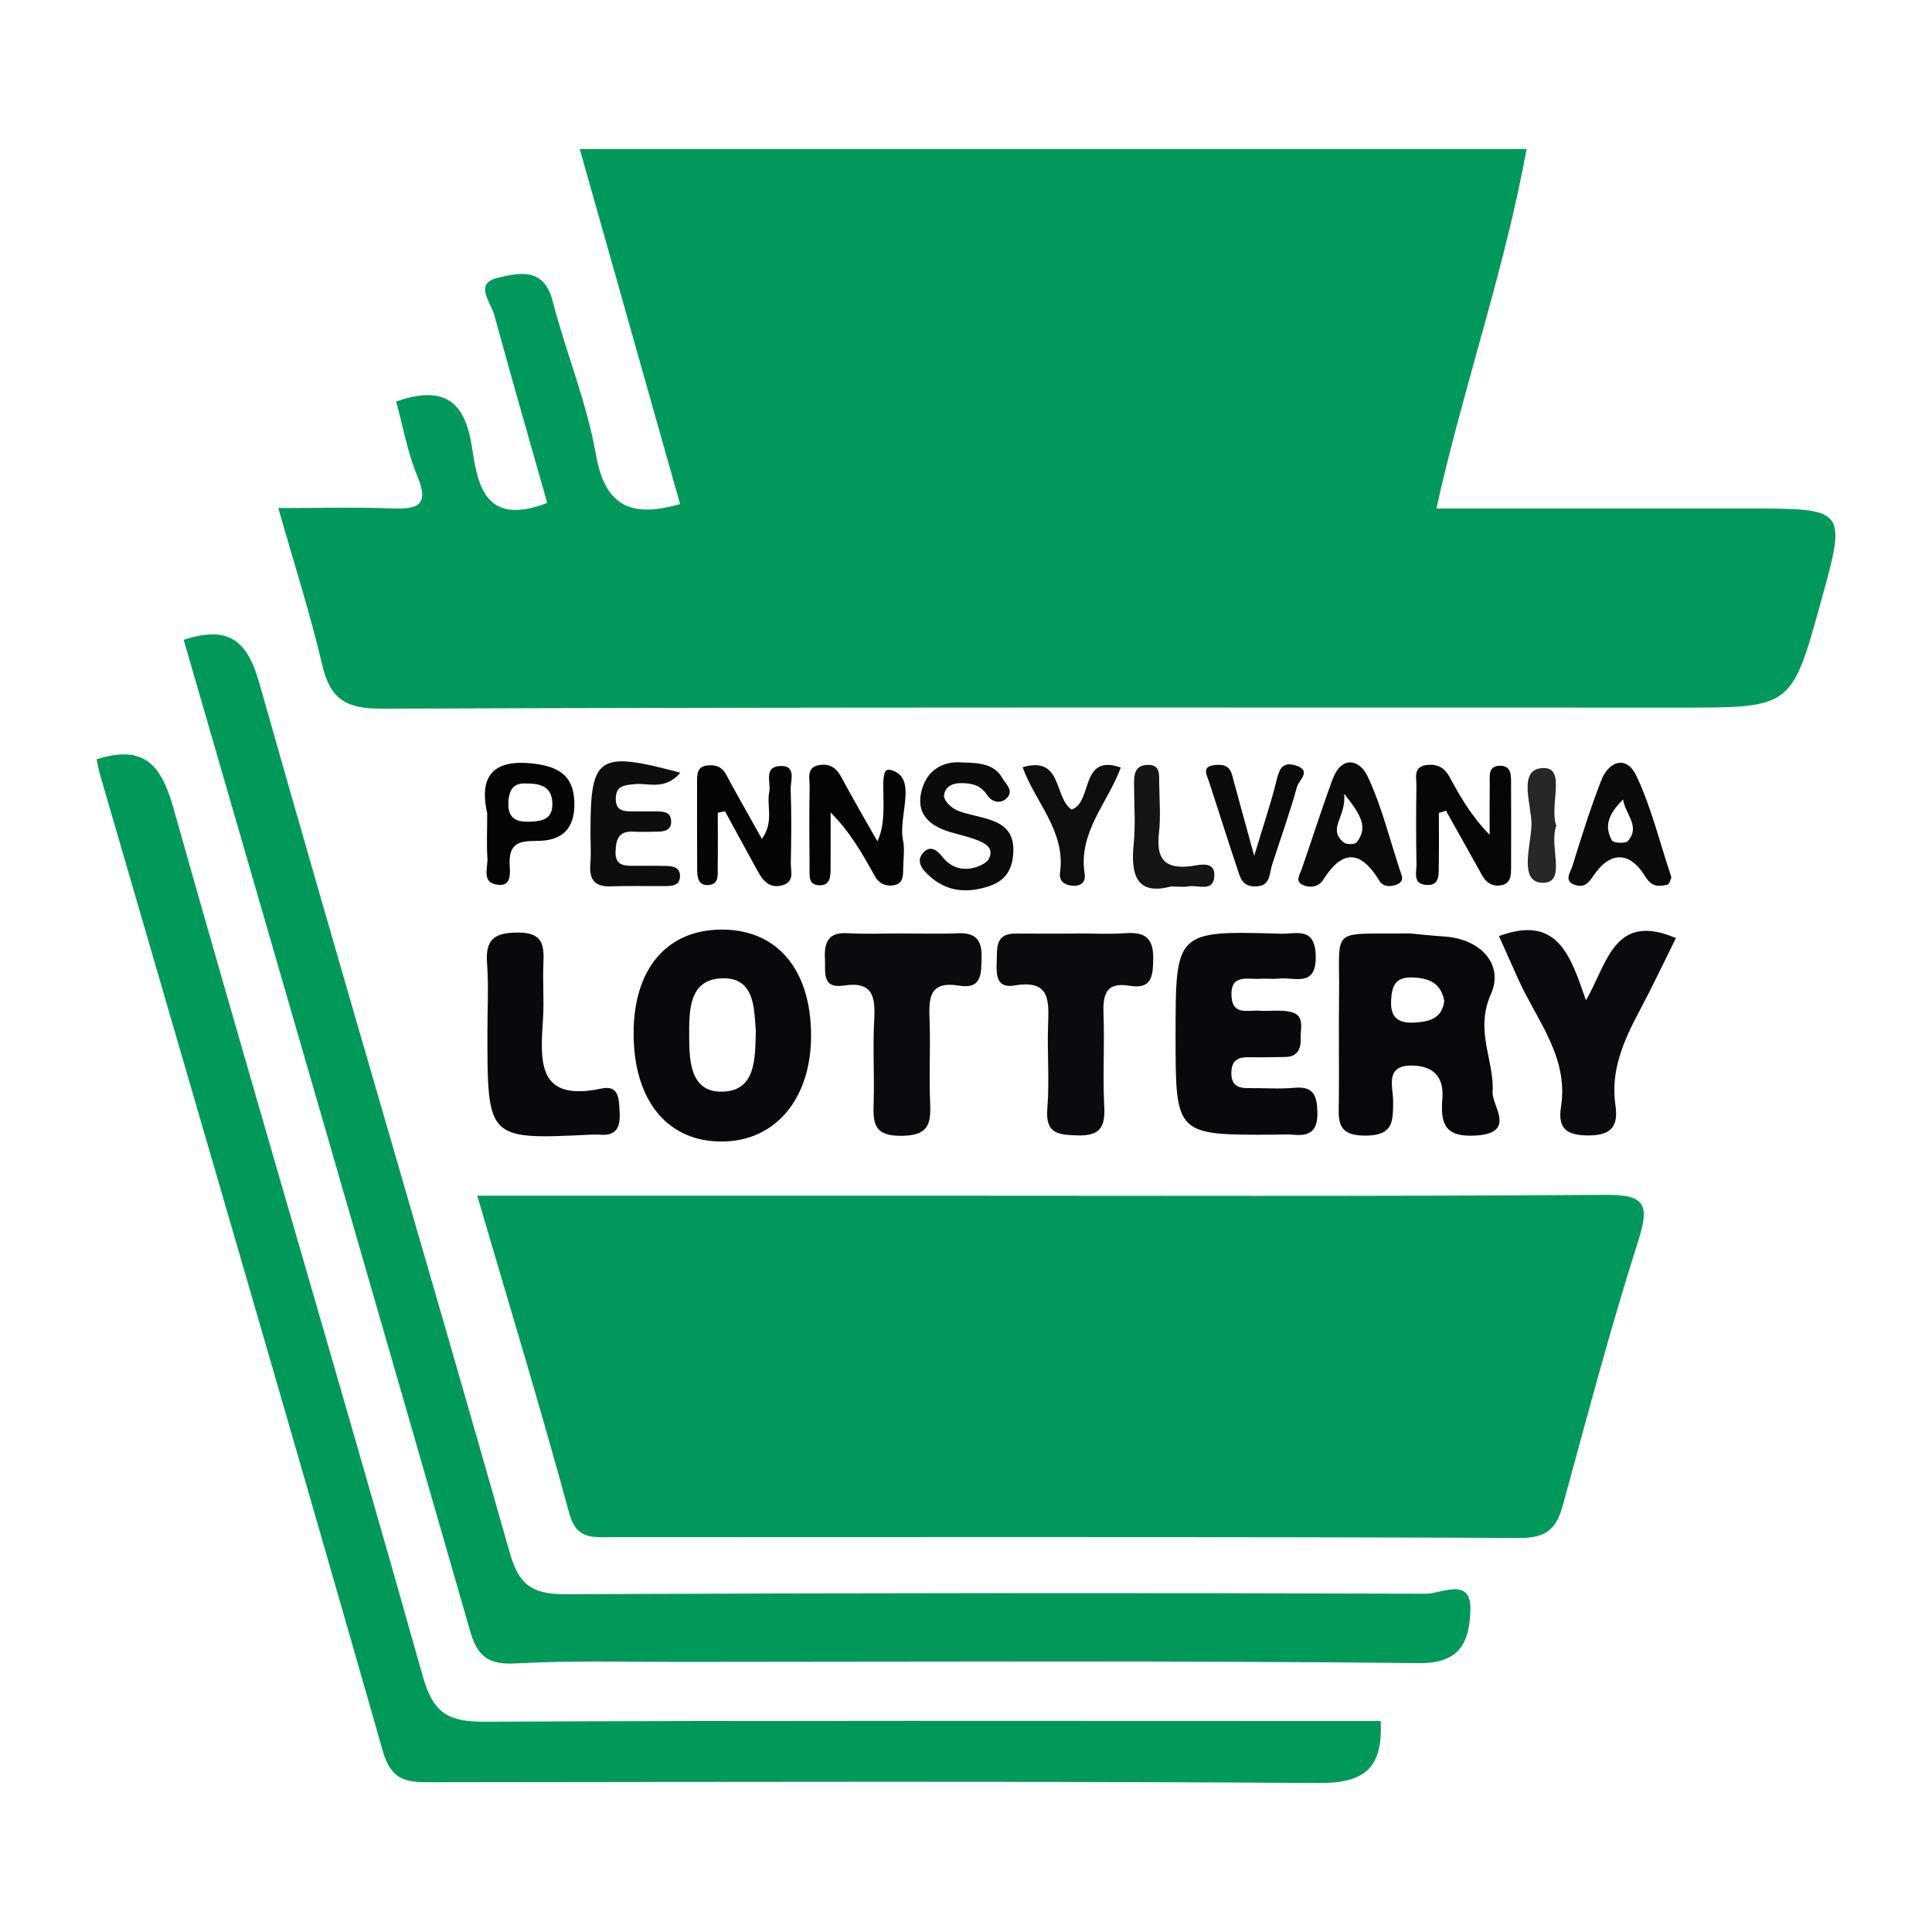 <?xml version="1.0" encoding="utf-8"?>
<!-- Generator: Adobe Illustrator 17.0.0, SVG Export Plug-In . SVG Version: 6.00 Build 0)  -->
<!DOCTYPE svg PUBLIC "-//W3C//DTD SVG 1.1//EN" "http://www.w3.org/Graphics/SVG/1.1/DTD/svg11.dtd">
<svg version="1.1" id="Layer_1" xmlns="http://www.w3.org/2000/svg" xmlns:xlink="http://www.w3.org/1999/xlink" x="0px" y="0px"
	 width="200px" height="200px" viewBox="0 0 200 200" enable-background="new 0 0 200 200" xml:space="preserve">
<rect x="-207.667" width="200" height="200"/>
<rect x="223.333" fill="#00713C" width="200" height="200"/>
<g>
	<path fill="#00995B" d="M158.034,15.426c-2.18,11.966-6.141,23.483-8.904,35.301c-0.105,0.45-0.202,0.902-0.428,1.914
		c10.887,0,21.588,0,32.289,0c10.18,0,10.18,0,7.498,9.691c-3.023,10.921-3.023,10.921-14.468,10.921
		c-44.845,0-89.689-0.058-134.533,0.108c-3.703,0.014-5.303-1.01-6.127-4.513c-1.26-5.355-2.946-10.609-4.549-16.253
		c4.171,0,7.961-0.101,11.743,0.035c2.602,0.093,3.95-0.228,2.65-3.339c-1.021-2.443-1.479-5.122-2.198-7.733
		c4.562-1.565,7.033-0.44,7.826,4.594c0.584,3.715,1.161,8.478,7.816,5.915c-1.805-6.373-3.694-12.918-5.49-19.489
		c-0.352-1.287-2.124-3.225,0.361-3.815c2.057-0.488,4.763-1.181,5.676,2.354c1.38,5.345,3.545,10.528,4.491,15.934
		c0.966,5.519,3.793,6.53,8.715,5.134c-3.462-12.252-6.924-24.505-10.386-36.759C92.689,15.426,125.362,15.426,158.034,15.426z"/>
	<path fill="#00995B" d="M49.403,123.774c15.411,0,30.146,0,44.88,0c23.943,0,47.887,0.084,71.828-0.083
		c4.021-0.028,4.737,0.808,3.499,4.696c-2.875,9.028-5.302,18.201-7.798,27.346c-0.663,2.429-1.616,3.489-4.475,3.477
		c-31.395-0.138-62.791-0.087-94.186-0.082c-1.908,0-3.495,0.212-4.23-2.496C55.992,145.831,52.723,135.122,49.403,123.774z"/>
	<path fill="#01995A" d="M19.017,66.233c4.671-1.508,6.573,0.047,7.839,4.517c8.51,30.067,17.416,60.023,25.941,90.086
		c1.018,3.588,2.673,4.209,5.934,4.195c29.64-0.13,59.28-0.151,88.92-0.048c1.507,0.005,4.692-1.809,4.564,1.696
		c-0.104,2.826-0.724,5.533-5.249,5.486c-25.517-0.267-51.037-0.133-76.557-0.125c-5.706,0.002-11.422-0.145-17.113,0.159
		c-2.775,0.148-3.89-0.789-4.622-3.334C38.867,134.748,28.979,100.654,19.017,66.233z"/>
	<path fill="#01995A" d="M10,78.602c4.703-1.485,6.616,0.321,7.916,4.926c8.487,30.067,17.405,60.013,25.875,90.085
		c1.118,3.968,2.86,4.636,6.503,4.619c29.156-0.139,58.314-0.077,87.471-0.077c1.725,0,3.45,0,5.157,0
		c0.258,4.807-1.602,6.45-6.345,6.419c-30.582-0.199-61.166-0.108-91.749-0.08c-2.457,0.002-4.26,0.064-5.193-3.204
		c-9.617-33.692-19.464-67.318-29.241-100.964C10.225,79.747,10.123,79.149,10,78.602z"/>
	<path fill="#08090C" d="M121.694,107.255c0-10.897,0-10.914,10.894-10.598c1.549,0.045,3.526-0.765,3.615,2.24
		c0.101,3.412-2.206,2.208-3.828,2.406c-0.624,0.076-1.268-0.028-1.897,0.019c-1.3,0.097-3.128-0.561-2.993,1.821
		c0.113,1.997,1.702,1.406,2.855,1.485c1.104,0.075,2.261-0.13,3.309,0.132c1.489,0.371,0.941,1.76,0.99,2.781
		c0.05,1.063-0.352,1.855-1.581,1.878c-1.266,0.023-2.533,0.045-3.798,0.024c-1.104-0.018-1.765,0.326-1.79,1.583
		c-0.025,1.279,0.634,1.63,1.75,1.615c1.583-0.021,3.177,0.112,4.746-0.032c1.973-0.182,2.363,0.742,2.41,2.492
		c0.052,1.923-0.721,2.549-2.499,2.366c-0.626-0.064-1.265-0.011-1.898-0.008C121.694,117.514,121.694,117.514,121.694,107.255z"/>
	<path fill="#0A0B0E" d="M173.491,97.107c-1.229,2.47-2.412,4.988-3.718,7.44c-1.648,3.093-3.076,6.21-2.544,9.86
		c0.307,2.108-0.343,3.132-2.775,3.134c-2.294,0.002-3.213-0.706-2.859-2.957c0.809-5.146-2.48-8.918-4.396-13.151
		c-0.697-1.539-1.381-3.084-2.027-4.528c6.129-2.278,7.425,2.121,9.007,6.649C166.401,99.726,167.081,94.375,173.491,97.107z"/>
	<path fill="#0A0B0F" d="M111.33,96.628c1.736,0,3.479,0.093,5.207-0.025c1.969-0.134,2.88,0.496,2.843,2.626
		c-0.031,1.789-0.111,3.209-2.446,2.816c-2.559-0.431-2.771,1.031-2.697,3.038c0.116,3.152-0.093,6.319,0.074,9.467
		c0.116,2.202-0.483,3.062-2.844,2.987c-2.064-0.066-3.254-0.255-3.048-2.787c0.229-2.822-0.016-5.68,0.073-8.518
		c0.078-2.484,0.328-4.876-3.462-4.216c-1.858,0.324-1.908-1.052-1.852-2.415c0.058-1.423-0.199-2.984,1.997-2.96
		c2.052,0.022,4.103,0.005,6.155,0.005C111.33,96.64,111.33,96.634,111.33,96.628z"/>
	<path fill="#0A0B0F" d="M93.401,96.63c1.896,0,3.795,0.068,5.687-0.019c1.802-0.084,2.576,0.59,2.525,2.46
		c-0.046,1.676,0.091,3.359-2.338,2.962c-3.205-0.524-3.121,1.44-3.042,3.658c0.102,2.84-0.076,5.691,0.057,8.529
		c0.104,2.221-0.236,3.334-2.979,3.362c-2.913,0.03-2.933-1.389-2.871-3.46c0.084-2.841-0.097-5.694,0.058-8.529
		c0.13-2.369-0.099-4.036-3.146-3.57c-2.308,0.353-1.885-1.414-1.955-2.784c-0.085-1.662,0.317-2.745,2.317-2.634
		C89.604,96.712,91.505,96.63,93.401,96.63z"/>
	<path fill="#09090D" d="M50.457,106.836c0-2.363,0.135-4.736-0.037-7.087c-0.179-2.446,0.665-3.199,3.167-3.212
		c2.628-0.014,2.749,1.281,2.665,3.213c-0.082,1.887,0.081,3.787-0.038,5.67c-0.276,4.377-0.698,8.703,6.067,7.262
		c1.857-0.396,1.795,1.19,1.865,2.482c0.081,1.497-0.321,2.46-2.054,2.297c-0.312-0.029-0.63-0.014-0.945,0.001
		C50.457,117.975,50.457,117.976,50.457,106.836z"/>
	<path fill="#0D0D0E" d="M70.427,79.991c-1.609,1.875-3.291,1.028-4.761,1.186c-1.01,0.108-1.888,0.138-1.921,1.458
		c-0.036,1.432,0.963,1.355,1.919,1.36c0.792,0.003,1.584,0.004,2.376,0.006c0.639,0.002,1.322,0.058,1.422,0.835
		c0.14,1.093-0.635,1.262-1.496,1.26c-0.792-0.003-1.587,0.047-2.375-0.004c-1.525-0.097-1.829,0.779-1.871,2.066
		c-0.045,1.399,0.81,1.477,1.824,1.471c1.109-0.007,2.217-0.009,3.326,0.01c0.829,0.014,1.65,0.161,1.507,1.257
		c-0.101,0.769-0.811,0.827-1.436,0.832c-1.9,0.015-3.803-0.044-5.701,0.027c-1.662,0.062-2.255-0.683-2.128-2.278
		c0.087-1.102,0.015-2.216,0.015-3.325C61.123,78.245,61.89,77.705,70.427,79.991z"/>
	<path fill="#0B0B0C" d="M99.578,78.93c1.942,0.033,3.378,0.201,4.179,1.611c0.343,0.603,1.211,1.279,0.5,2.043
		c-0.642,0.69-1.581,0.456-2.033-0.24c-0.716-1.1-1.669-1.284-2.829-1.274c-0.937,0.008-1.606,0.48-1.666,1.297
		c-0.032,0.438,0.567,1.084,1.042,1.357c0.665,0.382,1.47,0.542,2.232,0.729c2.055,0.507,4.04,0.987,3.894,3.814
		c-0.093,1.806-0.849,2.934-2.576,3.494c-2.27,0.736-4.368,0.539-6.148-1.117c-0.652-0.607-1.452-1.468-0.567-2.412
		c0.745-0.795,1.484-0.136,1.955,0.47c0.766,0.987,1.785,1.365,2.903,1.2c0.701-0.103,1.672-0.498,1.928-1.042
		c0.537-1.141-0.494-1.624-1.4-1.953c-0.739-0.268-1.504-0.466-2.265-0.668c-2.201-0.585-3.934-1.719-3.354-4.272
		C95.902,79.644,97.733,78.756,99.578,78.93z"/>
	<path fill="#050507" d="M74.306,84.124c0,1.897,0.017,3.794-0.008,5.69c-0.01,0.74,0.155,1.708-0.932,1.804
		c-1.081,0.096-1.191-0.784-1.195-1.594c-0.016-3.009-0.016-6.017-0.012-9.026c0.001-0.784-0.034-1.641,1.045-1.758
		c0.817-0.089,1.512,0.097,1.962,0.934c1.159,2.157,2.376,4.283,3.709,6.669c1.265-1.794,0.464-3.402,0.757-4.863
		c0.194-0.966-0.592-2.544,1.044-2.678c1.845-0.151,1.14,1.513,1.174,2.432c0.095,2.53,0.065,5.067,0.015,7.599
		c-0.017,0.847,0.43,1.972-0.906,2.319c-1.363,0.355-2.012-0.539-2.565-1.544c-1.121-2.037-2.23-4.08-3.344-6.121
		C74.803,84.033,74.554,84.079,74.306,84.124z"/>
	<path fill="#060607" d="M148.952,84.153c0,1.82,0.023,3.641-0.01,5.461c-0.016,0.909,0.125,2.089-1.289,1.996
		c-1.452-0.095-0.999-1.353-1.016-2.185c-0.056-2.691-0.05-5.385-0.008-8.077c0.013-0.848-0.374-1.987,1.086-2.159
		c1.059-0.125,1.811,0.268,2.324,1.211c1.108,2.036,2.244,4.057,4.17,6.02c0-1.768-0.014-3.536,0.007-5.304
		c0.009-0.747-0.171-1.748,0.903-1.836c1.406-0.115,1.301,1.036,1.306,1.963c0.016,2.851,0.011,5.702,0.002,8.553
		c-0.003,0.788,0.006,1.644-1.009,1.842c-0.857,0.167-1.53-0.206-1.96-0.973c-1.259-2.244-2.512-4.491-3.768-6.738
		C149.445,84.003,149.199,84.078,148.952,84.153z"/>
	<path fill="#040405" d="M90.824,87.089c1.407-2.776-0.181-7.757,1.325-7.397c2.951,0.706,0.797,4.73,1.332,7.293
		c0.19,0.91,0.034,1.894,0.019,2.844c-0.013,0.78,0.038,1.664-1.004,1.816c-0.817,0.119-1.507-0.16-1.951-0.973
		c-1.243-2.273-2.532-4.521-4.561-6.57c0,1.968,0.008,3.937-0.004,5.905c-0.005,0.803-0.071,1.658-1.156,1.639
		c-1.161-0.021-1.013-0.985-1.02-1.725c-0.025-2.85-0.037-5.702,0.007-8.552c0.013-0.847-0.375-1.982,1.069-2.18
		c1.09-0.149,1.726,0.35,2.229,1.289C88.263,82.631,89.497,84.739,90.824,87.089z"/>
	<path fill="#0B0B0C" d="M129.834,88.594c1.012-3.353,1.726-5.443,2.255-7.579c0.292-1.178,0.508-2.253,2.047-1.775
		c1.704,0.53,0.313,1.557,0.139,2.184c-0.759,2.731-1.719,5.405-2.591,8.105c-0.318,0.985-0.137,2.264-1.827,2.231
		c-1.335-0.026-1.49-1.005-1.775-1.851c-1.009-2.989-1.944-6.003-2.931-9c-0.242-0.734-0.757-1.536,0.543-1.704
		c0.796-0.103,1.573-0.014,1.843,0.99C128.186,82.612,128.856,85.023,129.834,88.594z"/>
	<path fill="#0E0E0F" d="M116.024,79.456c-1.353,3.67-4.426,6.702-3.741,11.019c0.11,0.694-0.249,1.214-1.04,1.22
		c-0.9,0.006-1.646-0.382-1.51-1.355c0.602-4.289-2.539-7.247-3.873-10.919c4.142-1.204,3.214,3.084,5.065,4.386
		C113.143,83.092,111.775,77.956,116.024,79.456z"/>
	<path fill="#151517" d="M121.21,91.771c-3.51,0.927-4.185-1.131-3.851-4.413c0.206-2.018,0.038-4.073,0.039-6.112
		c0-0.96,0-1.967,1.298-2.06c1.451-0.104,1.29,1.013,1.304,1.916c0.026,1.725,0.163,3.467-0.027,5.171
		c-0.292,2.612,0.576,3.735,3.308,3.39c0.886-0.112,2.57-0.635,2.419,1.131c-0.135,1.573-1.717,0.788-2.678,0.964
		C122.566,91.84,122.083,91.771,121.21,91.771z"/>
	<path fill="#272727" d="M161.111,85.494c-0.806,2.025,1.136,5.912-1.406,5.891c-2.547-0.021-1.203-3.915-1.167-6.008
		c0.035-2.05-1.523-5.851,1.268-5.869C162.153,79.493,160.356,83.408,161.111,85.494z"/>
	<path fill="#08090D" d="M74.846,96.23c-5.733-0.056-9.233,3.978-9.255,10.67c-0.024,7.045,3.533,11.365,9.279,11.269
		c5.487-0.092,9.124-4.515,9.091-11.055C83.927,100.395,80.485,96.285,74.846,96.23z M74.729,113.008
		c-3.241,0.045-3.373-3.114-3.384-5.68c-0.011-2.7-0.066-5.997,3.487-6.056c3.309-0.055,3.234,3.152,3.411,5.455
		C78.163,109.624,78.262,112.958,74.729,113.008z"/>
	<path fill="#07080B" d="M154.513,113.084c0.201-3.334-1.884-6.361-0.167-10.191c1.336-2.981-0.989-5.686-4.799-5.944
		c-1.574-0.106-3.143-0.279-3.611-0.322c-8.437,0.106-7.217-0.813-7.317,6.364c-0.051,3.64,0.02,7.282-0.022,10.922
		c-0.022,1.949-0.328,3.654,2.738,3.647c2.927-0.007,2.866-1.482,2.882-3.551c0.012-1.501-0.948-3.81,2.099-3.701
		c2.198,0.079,3.164,1.326,2.999,3.384c-0.21,2.604,0.208,4.066,3.483,3.857C157.036,117.279,154.432,114.431,154.513,113.084z
		 M146.547,105.851c-1.708,0.115-2.642-0.405-2.539-2.312c0.077-1.43,0.414-2.39,2.106-2.354c1.718,0.036,3.041,0.505,3.398,2.434
		C149.288,105.375,148.066,105.749,146.547,105.851z"/>
	<path fill="#0A0A0B" d="M145.089,90.609c-1.233-3.725-2.05-7.126-3.505-10.228c-0.828-1.765-2.7-2.224-3.638,0.301
		c-1.147,3.089-2.128,6.239-3.218,9.349c-0.205,0.583-0.659,1.198,0.123,1.567c0.753,0.355,1.662,0.22,2.11-0.496
		c2.004-3.208,3.893-3.094,5.816,0.049c0.382,0.625,1.013,0.665,1.655,0.474C145.28,91.375,145.183,90.8,145.089,90.609z
		 M140.442,87.197c-0.184,0.232-1.061,0.245-1.336,0.018c-1.761-1.45,0.325-2.674,0.032-5.056
		C140.876,84.337,141.667,85.65,140.442,87.197z"/>
	<path fill="#0A0A0A" d="M169.383,80.282c-0.986-2.068-2.82-1.565-3.631,0.521c-1.133,2.917-2.067,5.915-2.996,8.907
		c-0.184,0.591-0.926,1.517,0.319,1.909c0.847,0.267,1.305-0.107,1.837-0.906c1.721-2.585,3.757-2.661,5.402,0.021
		c0.683,1.114,1.406,1.055,2.293,0.847c0.248-0.058,0.366-0.668,0.414-0.764C171.773,87.08,170.924,83.516,169.383,80.282z
		 M168.526,87.06c-0.241,0.28-1.503,0.218-1.656-0.051c-0.912-1.598-0.202-2.914,1.15-4.244
		C168.27,84.329,169.83,85.545,168.526,87.06z"/>
	<path fill="#040404" d="M55.572,79.094c-5.064-0.727-5.887,1.774-5.138,5.106c0,2.04-0.073,3.312,0.023,4.571
		c0.076,0.987-0.603,2.488,0.855,2.783c1.78,0.36,1.46-1.271,1.441-2.248c-0.05-2.49,1.702-2.195,3.259-2.271
		c2.64-0.129,3.555-1.782,3.44-4.128C59.335,80.522,58.091,79.456,55.572,79.094z M54.994,85.055
		c-1.455,0.069-2.453-0.223-2.366-2.037c0.068-1.423,0.678-2.012,1.908-1.908c1.585-0.015,2.624,0.434,2.646,2.111
		C57.201,84.74,56.212,84.997,54.994,85.055z"/>
</g>
</svg>
